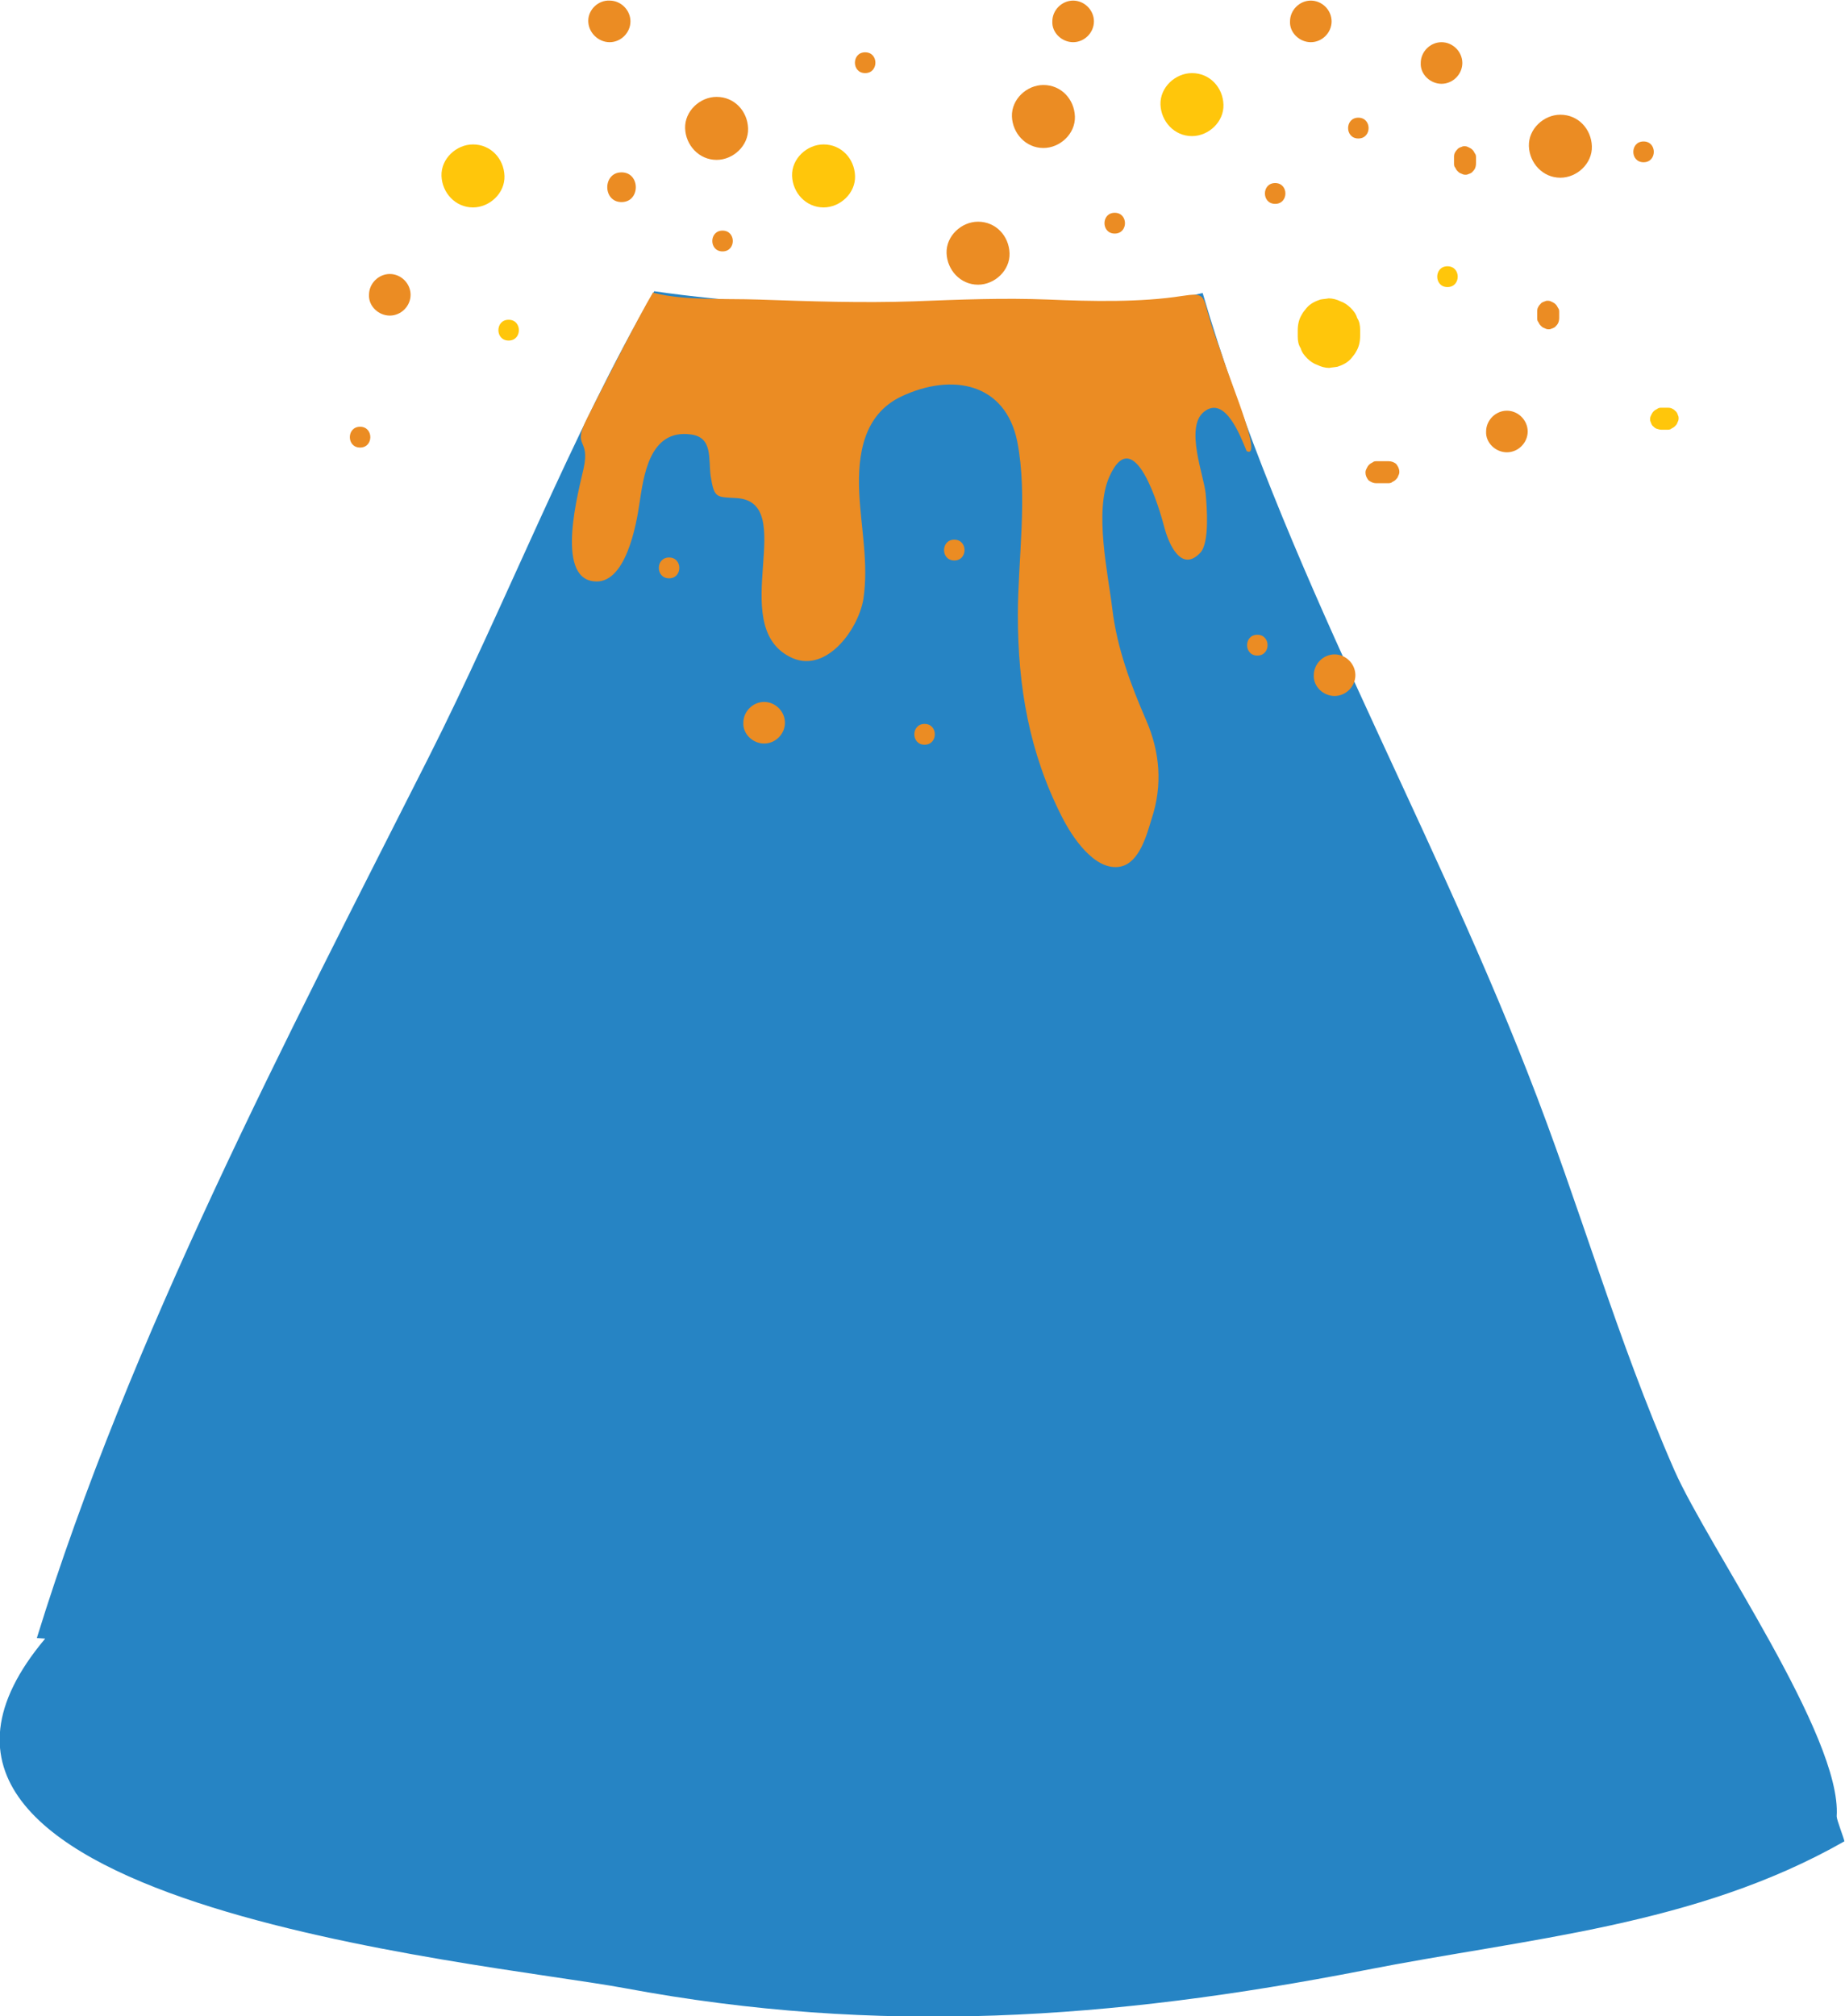 <?xml version="1.0" encoding="utf-8"?>
<!-- Generator: Adobe Illustrator 26.0.1, SVG Export Plug-In . SVG Version: 6.00 Build 0)  -->
<svg version="1.1" id="Layer_1" xmlns="http://www.w3.org/2000/svg" xmlns:xlink="http://www.w3.org/1999/xlink" x="0px" y="0px"
	 viewBox="0 0 310.5 339.2" style="enable-background:new 0 0 310.5 339.2;" xml:space="preserve">
<style type="text/css">
	.st0{fill:#2684C4;enable-background:new    ;}
	.st1{fill:#EB8C23;}
	.st2{fill:#FFC60B;}
</style>
<g>
	<path class="st0" d="M6.2,275.6C21.9,224.8,48.1,175,72.1,127.5c12.8-25.3,24.2-54.8,38-78.5c23.5,3.5,73.5,5,92.3,0.3
		c13.3,45.6,37.6,87.4,54.7,131.2c9,22.9,14.8,44.3,24.7,66.9c5.7,12.9,28.2,44.8,27.3,58.2c0,0.6,1.2,3.6,1.3,4.2
		c-25.1,14.3-53.4,16.3-80.8,21.7c-42.6,8.3-81.7,11-124.5,3C80.7,330-29.8,320.2,7.6,275.7"/>
	<path class="st1" d="M109.9,49.2c-2.5,4.2-8.9,16.8-11.1,21.2c-2.6,5.1,0.6,3.1-0.6,8.5c-0.8,3.6-4.8,18.2,1.7,18.9
		c5.4,0.7,7.2-9.6,7.7-13c0.7-4.5,1.6-12.7,8.7-11.7c3.7,0.5,2.9,4.1,3.3,7c0.6,3.8,1,3.5,4.3,3.7c10.7,0.6-1.7,21.2,9,26.7
		c5.9,3.1,11.5-4.4,12.4-9.7c0.9-6-0.4-11.9-0.7-17.9c-0.3-6.6,0.8-13.2,7.1-16.2c8.5-4,17.5-2.3,19.5,7.6
		c1.8,9.2,0.1,19.8,0.1,29.2c0,12,1.9,23.1,7.4,33.9c1.6,3.2,5.5,9.3,9.9,8.4c3.2-0.7,4.4-5.4,5.2-8c1.9-5.7,1.4-11.3-0.9-16.6
		c-2.6-6-4.9-12.1-5.7-18.7c-0.7-5.9-3.1-16.5-0.5-22.3c4.2-9.4,8.5,5.6,9.3,8.7c0.7,2.6,2.8,7.5,6,4.1c1.6-1.7,1.1-7.8,0.9-10
		c-0.3-3-3.5-11.1-0.3-13.7c3.6-2.9,6.2,4.2,7.2,6.6c2.7,1.4-2.3-10.6-3.8-15.1c-0.8-2.5-1.8-4.9-2.5-7.4c-1.1-3.7-0.7-4.2-4.6-3.6
		c-7,1.1-15.4,0.9-22.4,0.6c-7.7-0.3-14.9,0-22.7,0.3c-8.7,0.3-17.5,0-26.1-0.3c-5.9-0.2-12.3,0.2-17.6-1.1"/>
	<path class="st1" d="M104.6,34c3.2,0,3.2-5,0-5S101.4,34,104.6,34"/>
	<path class="st2" d="M138.6,34.9c2.8,0,5.4-2.4,5.3-5.3c-0.1-2.9-2.3-5.3-5.3-5.3c-2.8,0-5.4,2.4-5.3,5.3
		C133.4,32.4,135.6,34.9,138.6,34.9"/>
	<path class="st1" d="M120.6,26.9c2.8,0,5.4-2.4,5.3-5.3s-2.3-5.3-5.3-5.3c-2.8,0-5.4,2.4-5.3,5.3C115.4,24.4,117.6,26.9,120.6,26.9
		"/>
	<path class="st1" d="M175.6,24.9c2.8,0,5.4-2.4,5.3-5.3c-0.1-2.9-2.3-5.3-5.3-5.3c-2.8,0-5.4,2.4-5.3,5.3
		C170.4,22.4,172.6,24.9,175.6,24.9"/>
	<path class="st1" d="M164.6,47.9c2.8,0,5.4-2.4,5.3-5.3c-0.1-2.9-2.3-5.3-5.3-5.3c-2.8,0-5.4,2.4-5.3,5.3
		C159.4,45.4,161.6,47.9,164.6,47.9"/>
	<path class="st2" d="M228.9,56.5v-0.9v-0.1c0-0.7-0.1-1.4-0.5-2c-0.2-0.7-0.6-1.2-1.1-1.7s-1.1-0.9-1.7-1.1c-0.6-0.3-1.3-0.5-2-0.5
		c-0.5,0.1-0.9,0.1-1.4,0.2c-0.9,0.3-1.7,0.7-2.3,1.4c-0.3,0.4-0.6,0.7-0.8,1.1c-0.5,0.8-0.7,1.7-0.7,2.7v0.9v0.1
		c0,0.7,0.1,1.4,0.5,2c0.2,0.7,0.6,1.2,1.1,1.7s1.1,0.9,1.7,1.1c0.6,0.3,1.3,0.5,2,0.5c0.5-0.1,0.9-0.1,1.4-0.2
		c0.9-0.3,1.7-0.7,2.3-1.4c0.3-0.4,0.6-0.7,0.8-1.1C228.7,58.4,228.9,57.5,228.9,56.5"/>
	<path class="st2" d="M79.6,34.9c2.8,0,5.4-2.4,5.3-5.3s-2.3-5.3-5.3-5.3c-2.8,0-5.4,2.4-5.3,5.3C74.4,32.4,76.6,34.9,79.6,34.9"/>
	<path class="st2" d="M200.6,22.9c2.8,0,5.4-2.4,5.3-5.3c-0.1-2.9-2.3-5.3-5.3-5.3c-2.8,0-5.4,2.4-5.3,5.3
		C195.4,20.4,197.6,22.9,200.6,22.9"/>
	<path class="st1" d="M187.6,39.3c2.3,0,2.3-3.5,0-3.5S185.3,39.3,187.6,39.3"/>
	<path class="st1" d="M214.6,34.3c2.3,0,2.3-3.5,0-3.5S212.3,34.3,214.6,34.3"/>
	<path class="st1" d="M145.6,12.3c2.3,0,2.3-3.5,0-3.5S143.3,12.3,145.6,12.3"/>
	<path class="st1" d="M121.6,42.3c2.3,0,2.3-3.5,0-3.5C119.3,38.8,119.3,42.3,121.6,42.3"/>
	<path class="st2" d="M85.6,57.3c2.3,0,2.3-3.5,0-3.5C83.3,53.8,83.3,57.3,85.6,57.3"/>
	<path class="st1" d="M211.6,110.3c2.3,0,2.3-3.5,0-3.5S209.3,110.3,211.6,110.3"/>
	<path class="st1" d="M160.6,94.3c2.3,0,2.3-3.5,0-3.5S158.3,94.3,160.6,94.3"/>
	<path class="st1" d="M155.6,125.3c2.3,0,2.3-3.5,0-3.5S153.3,125.3,155.6,125.3"/>
	<path class="st1" d="M112.6,97.3c2.3,0,2.3-3.5,0-3.5C110.3,93.8,110.3,97.3,112.6,97.3"/>
	<path class="st1" d="M60.6,75.3c2.3,0,2.3-3.5,0-3.5S58.3,75.3,60.6,75.3"/>
	<path class="st1" d="M231.6,81.3h2c0.2,0,0.5,0,0.7-0.2c0.2-0.1,0.4-0.2,0.6-0.4c0.2-0.2,0.3-0.3,0.4-0.6c0.1-0.2,0.2-0.4,0.2-0.7
		c0-0.5-0.2-0.9-0.5-1.3c-0.3-0.3-0.8-0.5-1.3-0.5h-2c-0.2,0-0.5,0-0.7,0.2c-0.2,0.1-0.4,0.2-0.6,0.4c-0.2,0.2-0.3,0.4-0.4,0.6
		c-0.1,0.2-0.2,0.4-0.2,0.7c0,0.5,0.2,0.9,0.5,1.3C230.7,81.1,231.1,81.3,231.6,81.3"/>
	<path class="st1" d="M248.4,27.5v-0.9v-0.1c0-0.2,0-0.5-0.2-0.7c-0.1-0.2-0.2-0.4-0.4-0.6s-0.4-0.3-0.6-0.4
		c-0.2-0.1-0.4-0.2-0.7-0.2c-0.2,0-0.3,0-0.5,0.1c-0.3,0.1-0.6,0.2-0.8,0.5c-0.1,0.1-0.2,0.2-0.3,0.4c-0.2,0.3-0.2,0.6-0.2,0.9v0.9
		v0.1c0,0.2,0,0.5,0.2,0.7c0.1,0.2,0.2,0.4,0.4,0.6s0.3,0.3,0.6,0.4c0.2,0.1,0.4,0.2,0.7,0.2c0.2,0,0.3,0,0.5-0.1
		c0.3-0.1,0.6-0.2,0.8-0.5c0.1-0.1,0.2-0.2,0.3-0.4S248.4,27.9,248.4,27.5"/>
	<path class="st1" d="M228.6,23.3c2.3,0,2.3-3.5,0-3.5S226.3,23.3,228.6,23.3"/>
	<path class="st1" d="M276.6,27.3c2.3,0,2.3-3.5,0-3.5C274.3,23.8,274.3,27.3,276.6,27.3"/>
	<path class="st1" d="M262.4,53.5v-0.9v-0.1c0-0.2,0-0.5-0.2-0.7c-0.1-0.2-0.2-0.4-0.4-0.6c-0.2-0.2-0.4-0.3-0.6-0.4
		c-0.2-0.1-0.4-0.2-0.7-0.2c-0.2,0-0.3,0-0.5,0.1c-0.3,0.1-0.6,0.2-0.8,0.5c-0.1,0.1-0.2,0.2-0.3,0.4c-0.2,0.3-0.2,0.6-0.2,0.9v0.9
		v0.1c0,0.2,0,0.5,0.2,0.7c0.1,0.2,0.2,0.4,0.4,0.6c0.2,0.2,0.3,0.3,0.6,0.4c0.2,0.1,0.4,0.2,0.7,0.2c0.2,0,0.3,0,0.5-0.1
		c0.3-0.1,0.6-0.2,0.8-0.5c0.1-0.1,0.2-0.2,0.3-0.4C262.3,54.2,262.4,53.9,262.4,53.5"/>
	<path class="st2" d="M243.6,48.3c2.3,0,2.3-3.5,0-3.5S241.3,48.3,243.6,48.3"/>
	<path class="st2" d="M279.6,72.3h0.9h0.1c0.2,0,0.5,0,0.7-0.2c0.2-0.1,0.4-0.2,0.6-0.4c0.2-0.2,0.3-0.3,0.4-0.6
		c0.1-0.2,0.2-0.4,0.2-0.7c0-0.2,0-0.3-0.1-0.5c-0.1-0.3-0.2-0.6-0.5-0.8c-0.1-0.1-0.2-0.2-0.4-0.3c-0.3-0.2-0.6-0.2-0.9-0.2h-0.9
		h-0.1c-0.2,0-0.5,0-0.7,0.2c-0.2,0.1-0.4,0.2-0.6,0.4c-0.2,0.2-0.3,0.4-0.4,0.6s-0.2,0.4-0.2,0.7c0,0.2,0,0.3,0.1,0.5
		c0.1,0.3,0.2,0.6,0.5,0.8c0.1,0.1,0.2,0.2,0.4,0.3C279,72.2,279.3,72.3,279.6,72.3"/>
	<path class="st1" d="M262.6,29.9c2.8,0,5.4-2.4,5.3-5.3s-2.3-5.3-5.3-5.3c-2.8,0-5.4,2.4-5.3,5.3C257.4,27.4,259.6,29.9,262.6,29.9
		"/>
	<path class="st1" d="M224.6,117.1c1.9,0,3.5-1.6,3.5-3.5s-1.6-3.5-3.5-3.5s-3.5,1.6-3.5,3.5C221,115.5,222.7,117.1,224.6,117.1"/>
	<path class="st1" d="M128.6,125.1c1.9,0,3.5-1.6,3.5-3.5s-1.6-3.5-3.5-3.5c-1.9,0-3.5,1.6-3.5,3.5
		C125,123.5,126.7,125.1,128.6,125.1"/>
	<path class="st1" d="M65.6,53.1c1.9,0,3.5-1.6,3.5-3.5s-1.6-3.5-3.5-3.5s-3.5,1.6-3.5,3.5C62,51.5,63.7,53.1,65.6,53.1"/>
	<path class="st1" d="M253.6,76.1c1.9,0,3.5-1.6,3.5-3.5s-1.6-3.5-3.5-3.5s-3.5,1.6-3.5,3.5C250,74.5,251.7,76.1,253.6,76.1"/>
	<path class="st1" d="M242.6,14.1c1.9,0,3.5-1.6,3.5-3.5s-1.6-3.5-3.5-3.5s-3.5,1.6-3.5,3.5C239,12.5,240.7,14.1,242.6,14.1"/>
	<path class="st1" d="M180.6,7.1c1.9,0,3.5-1.6,3.5-3.5s-1.6-3.5-3.5-3.5s-3.5,1.6-3.5,3.5C177,5.5,178.7,7.1,180.6,7.1"/>
	<path class="st1" d="M102.6,7.1c1.9,0,3.5-1.6,3.5-3.5s-1.6-3.5-3.5-3.5C100.7,0,99,1.6,99,3.5C99,5.5,100.7,7.1,102.6,7.1"/>
	<path class="st1" d="M220.6,7.1c1.9,0,3.5-1.6,3.5-3.5s-1.6-3.5-3.5-3.5s-3.5,1.6-3.5,3.5C217,5.5,218.7,7.1,220.6,7.1"/>
</g>
</svg>
